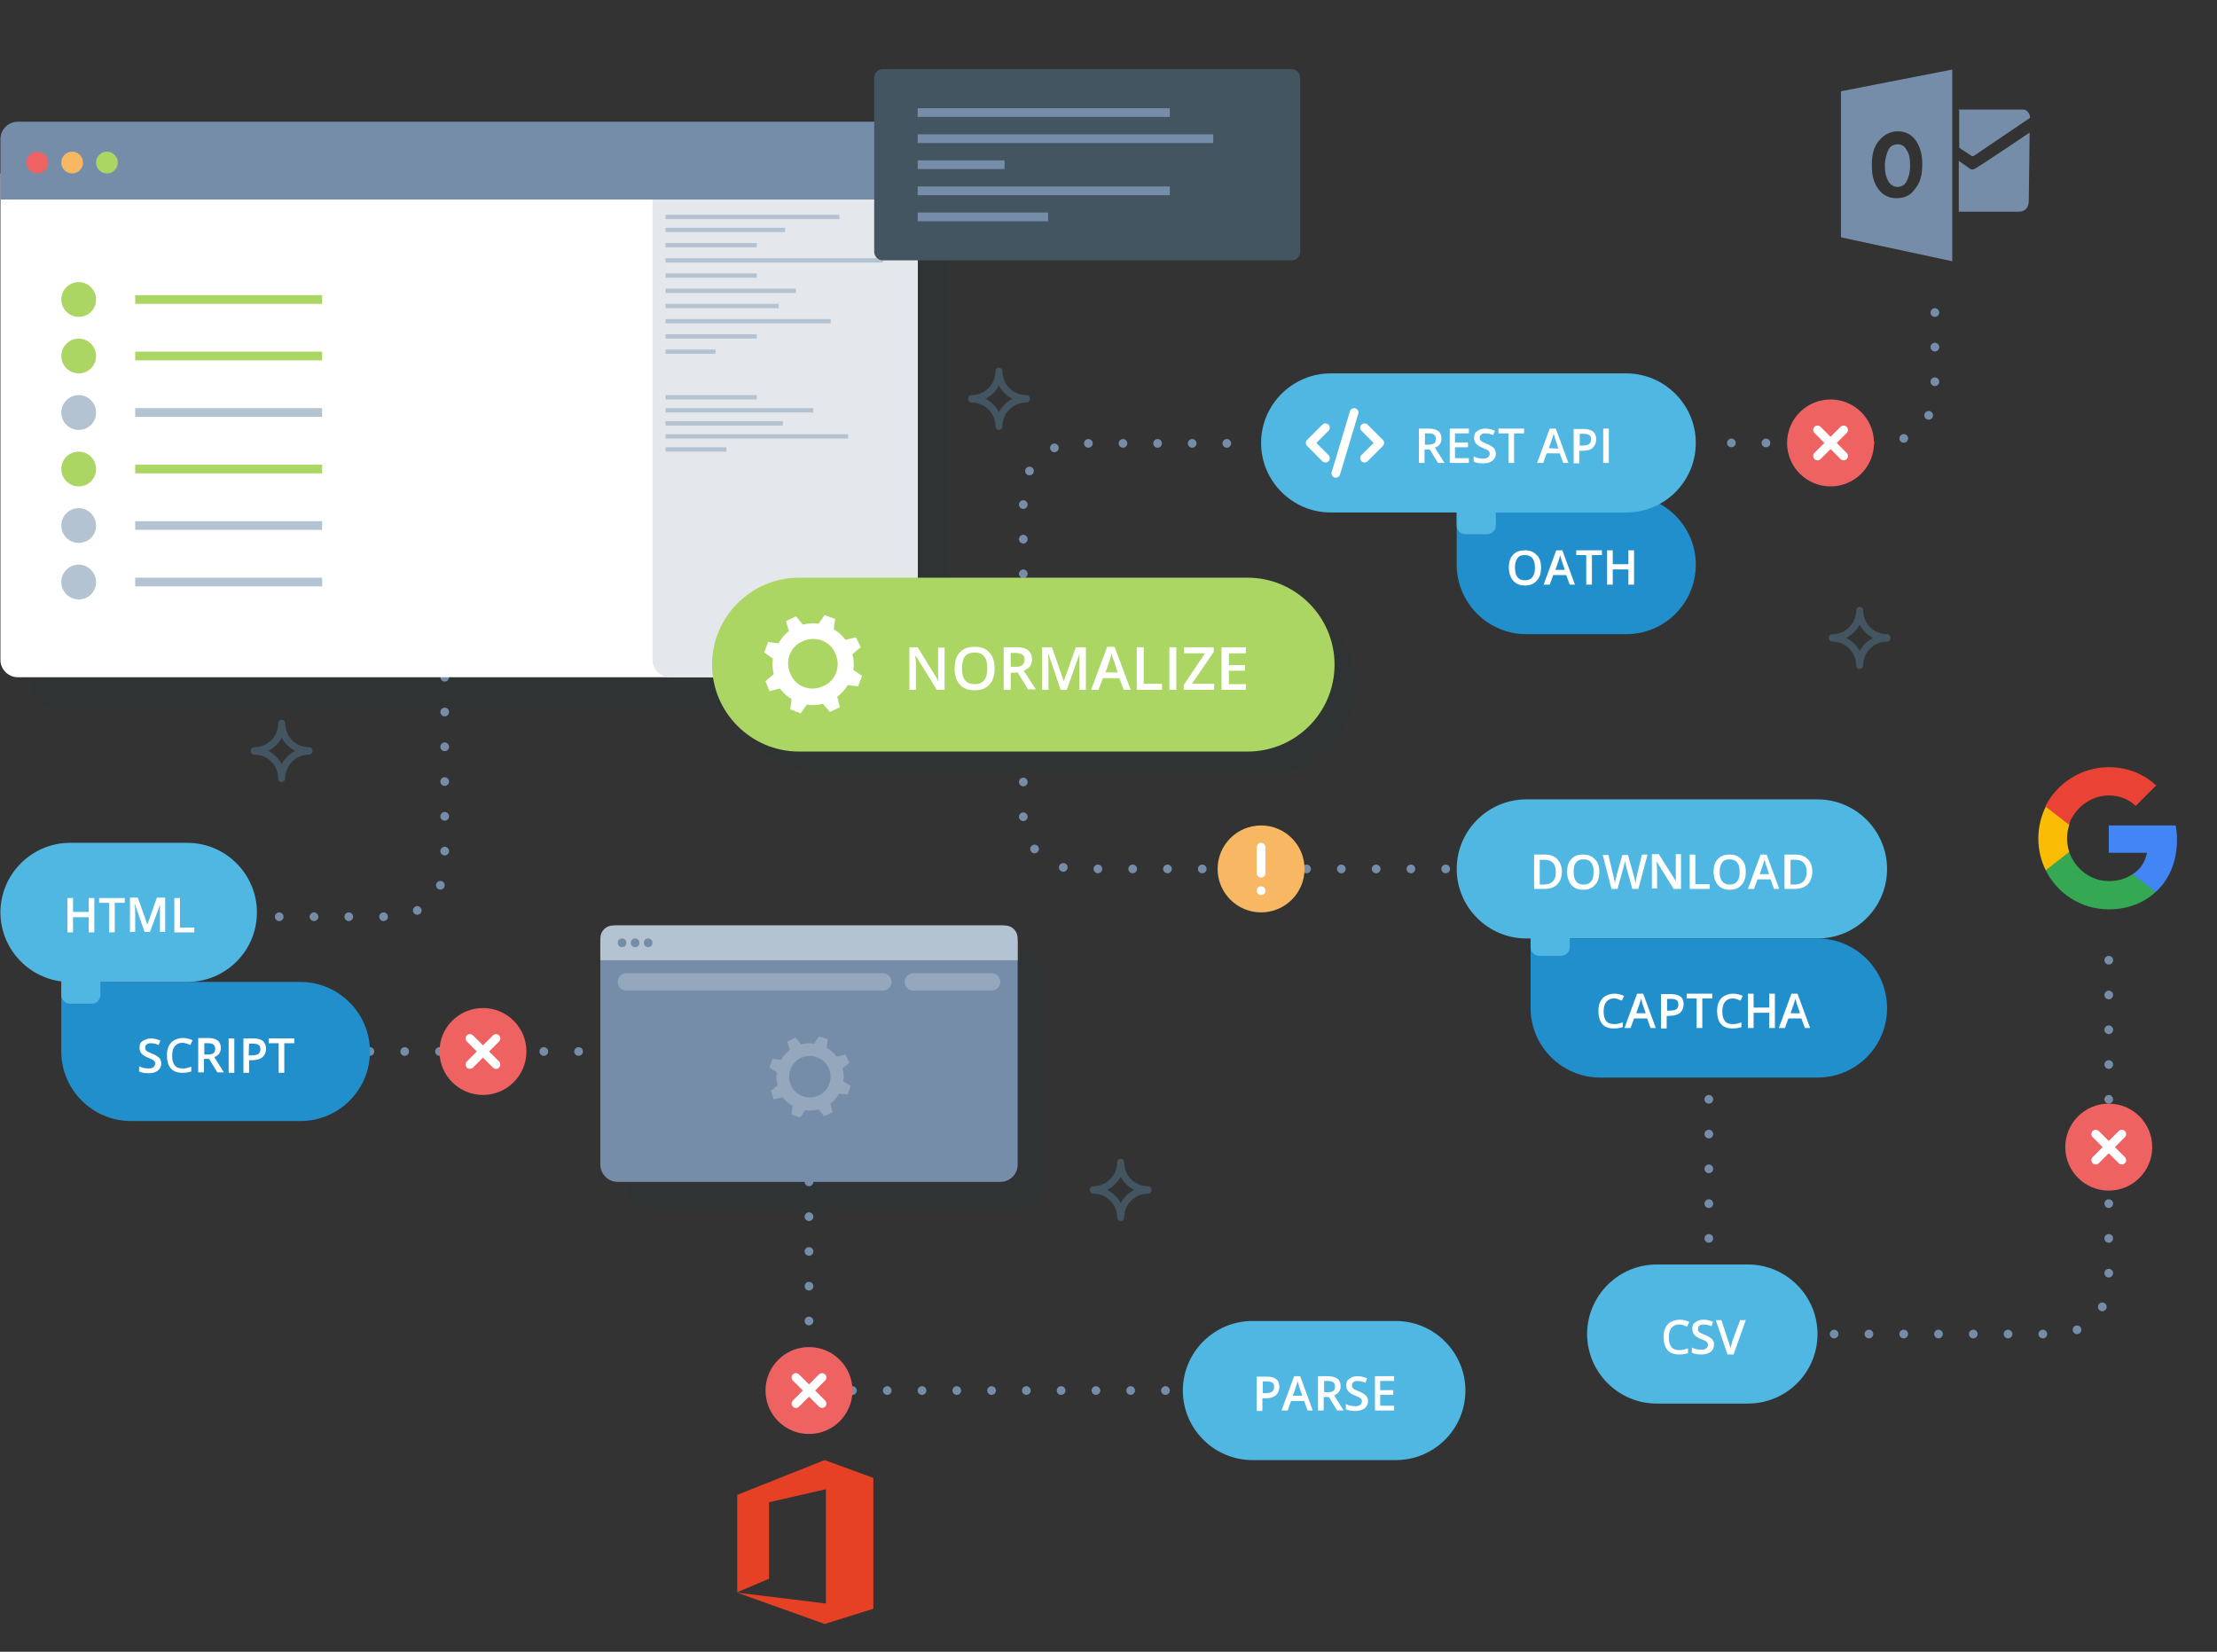 <svg version="1.1" id="Layer_1" xmlns="http://www.w3.org/2000/svg" xmlns:xlink="http://www.w3.org/1999/xlink" x="0px" y="0px"
	 viewBox="0 0 510 380" style="enable-background:new 0 0 510 380;" xml:space="preserve">
<rect x="0" y="0" width="510" height="380" fill="#333333" stroke="none"/>
<style type="text/css">
	.st0{opacity:0.2;fill:#27323A;enable-background:new    ;}
	.st1{opacity:0.5;}
	.st2{fill:#27323A;}
	
		.st3{fill:none;stroke:#768DA9;stroke-width:2;stroke-linecap:round;stroke-linejoin:round;stroke-miterlimit:10;stroke-dasharray:0,8;}
	.st4{fill:#FFFFFF;}
	.st5{fill:#E4E8ED;}
	.st6{fill:#ACD663;}
	.st7{fill:#B4C3D1;}
	.st8{fill:none;stroke:#ACD663;stroke-width:2;stroke-miterlimit:10;}
	.st9{fill:none;stroke:#B4C3D1;stroke-width:2;stroke-miterlimit:10;}
	.st10{fill:#768DA9;}
	.st11{fill:none;stroke:#B4C3D1;stroke-miterlimit:10;}
	.st12{fill:#EF6262;}
	.st13{fill:#F7B763;}
	.st14{fill:none;stroke:#768DA9;stroke-width:2;stroke-linecap:round;stroke-linejoin:round;stroke-dasharray:0,7.961;}
	.st15{fill:#218FCC;}
	.st16{fill:#50B6E2;}
	.st17{fill:none;stroke:#FFFFFF;stroke-width:2;stroke-linecap:round;stroke-linejoin:round;stroke-miterlimit:10;}
	.st18{fill:#FFFFFF;stroke:#FFFFFF;stroke-width:2;stroke-linecap:round;stroke-linejoin:round;stroke-miterlimit:10;}
	.st19{opacity:0.5;fill:#B4C3D1;enable-background:new    ;}
	.st20{fill:#445562;}
	.st21{fill:none;stroke:#768DA9;stroke-width:2;stroke-miterlimit:10;}
	.st22{fill:none;stroke:#445562;stroke-width:1.604;stroke-linecap:round;stroke-linejoin:round;stroke-miterlimit:10;}
	.st23{fill:#E74125;}
	.st24{fill-rule:evenodd;clip-rule:evenodd;fill:#4285F4;}
	.st25{fill-rule:evenodd;clip-rule:evenodd;fill:#34A853;}
	.st26{fill-rule:evenodd;clip-rule:evenodd;fill:#FBBC05;}
	.st27{fill-rule:evenodd;clip-rule:evenodd;fill:#EA4335;}
	.st28{fill:none;}
</style>
<path class="st0" d="M292,137.9H188.8c-11,0-20,9-20,20s9,20,20,20H292c11,0,20-9,20-20S303,137.9,292,137.9z"/>
<g class="st1">
	<path class="st2" d="M40.1,247.7c0,0.7-0.3,1.2-0.8,1.6s-1.2,0.6-2.1,0.6s-1.6-0.1-2.2-0.4v-1.2c0.4,0.2,0.7,0.3,1.1,0.4
		c0.4,0.1,0.8,0.1,1.1,0.1c0.5,0,0.9-0.1,1.1-0.3c0.2-0.2,0.4-0.5,0.4-0.8s-0.1-0.5-0.3-0.7s-0.7-0.4-1.4-0.7s-1.2-0.6-1.5-1
		s-0.4-0.8-0.4-1.3c0-0.7,0.2-1.2,0.7-1.5s1.1-0.6,1.9-0.6c0.8,0,1.5,0.2,2.2,0.5l-0.4,1c-0.7-0.3-1.3-0.4-1.9-0.4
		c-0.4,0-0.7,0.1-0.9,0.3s-0.3,0.4-0.3,0.7c0,0.2,0,0.4,0.1,0.5s0.2,0.3,0.4,0.4s0.6,0.3,1.1,0.5c0.6,0.2,1,0.5,1.3,0.7
		s0.5,0.4,0.6,0.7C40,247,40.1,247.3,40.1,247.7z M44.9,242.9c-0.7,0-1.3,0.3-1.7,0.8s-0.6,1.2-0.6,2.2s0.2,1.7,0.6,2.2
		c0.4,0.5,1,0.7,1.8,0.7c0.3,0,0.7,0,1-0.1s0.6-0.2,1-0.3v1.1c-0.6,0.2-1.3,0.3-2.1,0.3c-1.1,0-2-0.3-2.6-1s-0.9-1.7-0.9-3
		c0-0.8,0.1-1.5,0.4-2.1c0.3-0.6,0.7-1.1,1.3-1.4c0.6-0.3,1.2-0.5,2-0.5s1.5,0.2,2.2,0.5l-0.5,1.1c-0.3-0.1-0.5-0.2-0.8-0.3
		C45.6,243,45.3,242.9,44.9,242.9z M49.9,246.6v3.1h-1.3v-7.9h2.2c1,0,1.8,0.2,2.3,0.6c0.5,0.4,0.7,1,0.7,1.7c0,1-0.5,1.7-1.5,2.1
		l2.2,3.5H53l-1.9-3.1L49.9,246.6L49.9,246.6z M49.9,245.6h0.9c0.6,0,1-0.1,1.3-0.3s0.4-0.6,0.4-1s-0.1-0.8-0.4-1s-0.7-0.3-1.3-0.3
		H50v2.6H49.9z M55.6,249.8v-7.9h1.3v7.9H55.6z M64.2,244.3c0,0.8-0.3,1.4-0.8,1.9c-0.5,0.4-1.3,0.7-2.3,0.7h-0.8v2.9H59v-7.9h2.3
		c1,0,1.7,0.2,2.2,0.6C63.9,242.9,64.2,243.5,64.2,244.3z M60.2,245.8h0.7c0.7,0,1.1-0.1,1.5-0.3c0.3-0.2,0.5-0.6,0.5-1.1
		s-0.1-0.8-0.4-1c-0.3-0.2-0.7-0.3-1.3-0.3h-0.9L60.2,245.8L60.2,245.8z M68.4,249.8h-1.3V243h-2.3v-1.1h5.9v1.1h-2.3L68.4,249.8
		L68.4,249.8z"/>
</g>
<g class="st1">
	<path class="st2" d="M24.7,217.5h-1.3V214h-3.6v3.5h-1.3v-7.9h1.3v3.2h3.6v-3.2h1.3V217.5z M29.4,217.5h-1.3v-6.8h-2.3v-1.1h5.9
		v1.1h-2.3C29.4,210.7,29.4,217.5,29.4,217.5z M36.3,217.5l-2.3-6.6c0.1,1,0.1,1.9,0.1,2.7v3.8h-1.2v-7.9h1.8l2.2,6.2l2.2-6.2H41
		v7.9h-1.2V212c0-0.6,0-1,0.1-1.1l-2.4,6.5h-1.2L36.3,217.5z M43.1,217.5v-7.9h1.3v6.8h3.3v1.1L43.1,217.5L43.1,217.5z"/>
</g>
<path class="st0" d="M237.1,218.9h-90c-1.7,0-3,1.3-3,3v52c0,2.2,1.8,4,4,4h88c2.2,0,4-1.8,4-4v-52
	C240.1,220.3,238.7,218.9,237.1,218.9z M214.1,35h-203c-2.2,0-4,1.8-4,4v119.8c0,2.2,1.8,4,4,4h203c2.2,0,4-1.8,4-4V39
	C218.1,36.8,216.3,35,214.1,35z"/>
<path class="st3" d="M485.1,220.9v74c0,6.6-5.4,12-12,12h-55 M196.1,319.9h76 M85.1,241.9h58 M102.3,155.8v43.1c0,6.6-5.4,12-12,12
	H59.1"/>
<path class="st4" d="M207.1,155.8H4.1c-2.2,0-4-1.8-4-4V39.9h211v111.9C211.1,154.1,209.3,155.8,207.1,155.8z"/>
<path class="st5" d="M207.1,155.8h-53c-2.2,0-4-1.8-4-4V39.9h61v111.9C211.1,154.1,209.3,155.8,207.1,155.8z"/>
<path class="st6" d="M18.1,72.9c-2.2,0-4-1.8-4-4s1.8-4,4-4s4,1.8,4,4C22.1,71.2,20.3,72.9,18.1,72.9z M18.1,85.9c-2.2,0-4-1.8-4-4
	s1.8-4,4-4s4,1.8,4,4C22.1,84.2,20.3,85.9,18.1,85.9z"/>
<path class="st7" d="M18.1,98.9c-2.2,0-4-1.8-4-4s1.8-4,4-4s4,1.8,4,4C22.1,97.2,20.3,98.9,18.1,98.9z"/>
<path class="st6" d="M18.1,111.9c-2.2,0-4-1.8-4-4s1.8-4,4-4s4,1.8,4,4C22.1,110.2,20.3,111.9,18.1,111.9z"/>
<path class="st7" d="M18.1,124.9c-2.2,0-4-1.8-4-4s1.8-4,4-4s4,1.8,4,4C22.1,123.2,20.3,124.9,18.1,124.9z M18.1,137.9
	c-2.2,0-4-1.8-4-4s1.8-4,4-4s4,1.8,4,4C22.1,136.2,20.3,137.9,18.1,137.9z"/>
<path class="st8" d="M31.1,68.9h43 M31.1,81.9h43"/>
<path class="st9" d="M31.1,94.9h43"/>
<path class="st8" d="M31.1,107.9h43"/>
<path class="st9" d="M31.1,120.9h43 M31.1,133.9h43"/>
<path class="st10" d="M211.1,45.9H0.1V32c0-2.2,1.8-4,4-4h203c2.2,0,4,1.8,4,4V45.9z"/>
<path class="st11" d="M153.1,49.9h40 M153.1,52.9h27.5 M153.1,56.4h21 M153.1,59.9h50 M153.1,63.4h21 M153.1,66.9h30 M153.1,70.4h26
	 M153.1,73.9h38 M153.1,77.4h21 M153.1,80.9h11.5 M153.1,91.4h21 M153.1,94.4h34 M153.1,97.4h27 M153.1,100.4h42 M153.1,103.4h14"/>
<circle class="st12" cx="8.6" cy="37.4" r="2.5"/>
<circle class="st13" cx="16.6" cy="37.4" r="2.5"/>
<circle class="st6" cx="24.6" cy="37.4" r="2.5"/>
<path class="st14" d="M235.4,132v-18c0-6.6,5.4-12,12-12h38.7 M445.1,71.9v18c0,6.6-5.4,12-12,12h-38.7"/>
<path class="st3" d="M235.4,179.9v8c0,6.6,5.4,12,12,12h87.7 M393.1,292.9v-51 M186.1,319.9v-50"/>
<path id="rect2989-1_2_" class="st10" d="M449.1,16l-25.6,5v33.6l25.6,5.5V16z M450.7,25.4V34l2.9,1.9h0.4l13-8.8
	c0-1-0.8-1.9-1.5-1.9h-14.9v0.2L450.7,25.4z M436.5,30.2c1.7,0,3.1,0.6,4.2,2.1c1,1.5,1.5,3.1,1.5,5.5c0,2.3-0.4,4.2-1.7,5.7
	c-1,1.5-2.5,2.1-4.2,2.1s-3.1-0.6-4.2-2.1s-1.5-3.1-1.5-5.5s0.4-4.2,1.7-5.7C433.3,31.1,434.8,30.2,436.5,30.2z M466.9,30.5
	c0,0-13,8.8-12.8,8.4c0,0-0.4,0.2-0.8,0l-2.7-1.9v11.7h13.8c1.3,0,2.3-0.8,2.3-2.5L466.9,30.5z M436.5,33.2c-0.8,0-1.7,0.4-2.1,1.3
	c-0.4,0.8-0.8,2.1-0.8,3.6s0.2,2.5,0.8,3.6c0.4,0.8,1.3,1.3,2.1,1.3s1.7-0.4,2.1-1.3c0.4-0.8,0.8-1.9,0.8-3.6s-0.2-2.7-0.8-3.6
	C438.1,33.6,437.5,33.2,436.5,33.2z"/>
<path class="st15" d="M69.1,257.9h-39c-8.8,0-16-7.2-16-16v-16h55c8.8,0,16,7.2,16,16C85.1,250.8,77.9,257.9,69.1,257.9z"/>
<path class="st4" d="M37.1,244.7c0,0.7-0.3,1.2-0.8,1.6s-1.2,0.6-2.1,0.6s-1.6-0.1-2.2-0.4v-1.2c0.4,0.2,0.7,0.3,1.1,0.4
	c0.4,0.1,0.8,0.1,1.1,0.1c0.5,0,0.9-0.1,1.1-0.3c0.2-0.2,0.4-0.5,0.4-0.8s-0.1-0.5-0.3-0.7s-0.7-0.4-1.4-0.7s-1.2-0.6-1.5-1
	s-0.4-0.8-0.4-1.3c0-0.7,0.2-1.2,0.7-1.5s1.1-0.6,1.9-0.6c0.8,0,1.5,0.2,2.2,0.5l-0.4,1c-0.7-0.3-1.3-0.4-1.9-0.4
	c-0.4,0-0.7,0.1-0.9,0.3s-0.3,0.4-0.3,0.7c0,0.2,0,0.4,0.1,0.5s0.2,0.3,0.4,0.4s0.6,0.3,1.1,0.5c0.6,0.2,1,0.5,1.3,0.7
	s0.5,0.4,0.6,0.7C37,244,37.1,244.3,37.1,244.7z M41.9,239.9c-0.7,0-1.3,0.3-1.7,0.8s-0.6,1.2-0.6,2.2s0.2,1.7,0.6,2.2
	c0.4,0.5,1,0.7,1.8,0.7c0.3,0,0.7,0,1-0.1s0.6-0.2,1-0.3v1.1c-0.6,0.2-1.3,0.3-2.1,0.3c-1.1,0-2-0.3-2.6-1s-0.9-1.7-0.9-3
	c0-0.8,0.1-1.5,0.4-2.1c0.3-0.6,0.7-1.1,1.3-1.4c0.6-0.3,1.2-0.5,2-0.5s1.5,0.2,2.2,0.5l-0.5,1.1c-0.3-0.1-0.5-0.2-0.8-0.3
	C42.6,240,42.3,239.9,41.9,239.9z M46.9,243.6v3.1h-1.3v-7.9h2.2c1,0,1.8,0.2,2.3,0.6c0.5,0.4,0.7,1,0.7,1.7c0,1-0.5,1.7-1.5,2.1
	l2.2,3.5H50l-1.9-3.1L46.9,243.6L46.9,243.6z M46.9,242.6h0.9c0.6,0,1-0.1,1.3-0.3s0.4-0.6,0.4-1s-0.1-0.8-0.4-1s-0.7-0.3-1.3-0.3
	H47v2.6H46.9z M52.6,246.8v-7.9h1.3v7.9H52.6z M61.2,241.3c0,0.8-0.3,1.4-0.8,1.9c-0.5,0.4-1.3,0.7-2.3,0.7h-0.8v2.9H56v-7.9h2.3
	c1,0,1.7,0.2,2.2,0.6C60.9,239.9,61.2,240.5,61.2,241.3z M57.2,242.8h0.7c0.7,0,1.1-0.1,1.5-0.3c0.3-0.2,0.5-0.6,0.5-1.1
	s-0.1-0.8-0.4-1c-0.3-0.2-0.7-0.3-1.3-0.3h-0.9L57.2,242.8L57.2,242.8z M65.4,246.8h-1.3V240h-2.3v-1.1h5.9v1.1h-2.3L65.4,246.8
	L65.4,246.8z"/>
<path class="st16" d="M43.1,225.9h-27c-8.8,0-16-7.2-16-16s7.2-16,16-16h27c8.8,0,16,7.2,16,16C59.1,218.8,51.9,225.9,43.1,225.9z"
	/>
<path class="st4" d="M21.7,214.5h-1.3V211h-3.6v3.5h-1.3v-7.9h1.3v3.2h3.6v-3.2h1.3V214.5z M26.4,214.5h-1.3v-6.8h-2.3v-1.1h5.9v1.1
	h-2.3C26.4,207.7,26.4,214.5,26.4,214.5z M33.3,214.5l-2.3-6.6c0.1,1,0.1,1.9,0.1,2.7v3.8h-1.2v-7.9h1.8l2.2,6.2l2.2-6.2H38v7.9
	h-1.2V209c0-0.6,0-1,0.1-1.1l-2.4,6.5h-1.2L33.3,214.5z M40.1,214.5v-7.9h1.3v6.8h3.3v1.1L40.1,214.5L40.1,214.5z"/>
<path class="st16" d="M418.1,215.9h-67c-8.8,0-16-7.2-16-16s7.2-16,16-16h67c8.8,0,16,7.2,16,16
	C434.1,208.8,426.9,215.9,418.1,215.9z"/>
<path class="st4" d="M359.3,200.5c0,1.3-0.4,2.3-1.1,3s-1.8,1-3.1,1h-2.2v-7.9h2.4c1.3,0,2.2,0.3,2.9,1
	C358.9,198.4,359.3,199.3,359.3,200.5L359.3,200.5z M357.9,200.6c0-1.9-0.9-2.8-2.6-2.8h-1.1v5.7h0.9
	C357,203.5,357.9,202.5,357.9,200.6L357.9,200.6z M367.9,200.6c0,1.3-0.3,2.3-1,3c-0.6,0.7-1.5,1.1-2.7,1.1s-2.1-0.4-2.7-1.1
	c-0.6-0.7-1-1.7-1-3s0.3-2.3,1-3c0.6-0.7,1.6-1,2.7-1c1.2,0,2.1,0.4,2.7,1.1C367.6,198.3,367.9,199.3,367.9,200.6z M362,200.6
	c0,1,0.2,1.7,0.6,2.2s1,0.7,1.7,0.7c0.8,0,1.3-0.2,1.7-0.7s0.6-1.2,0.6-2.2s-0.2-1.7-0.6-2.2s-1-0.7-1.7-0.7c-0.8,0-1.4,0.2-1.7,0.7
	C362.1,198.9,362,199.6,362,200.6z M376.9,204.5h-1.4l-1.3-4.7c-0.1-0.2-0.1-0.5-0.2-0.9s-0.1-0.7-0.2-0.8c0,0.2-0.1,0.5-0.2,0.9
	s-0.1,0.6-0.2,0.8l-1.3,4.7h-1.4l-1-3.9l-1-3.9h1.3l1.1,4.6c0.2,0.7,0.3,1.4,0.4,1.9c0-0.3,0.1-0.6,0.2-1s0.2-0.7,0.2-0.9l1.3-4.6
	h1.3l1.3,4.6c0.1,0.4,0.3,1.1,0.4,1.9c0.1-0.5,0.2-1.2,0.4-2l1.1-4.6h1.3L376.9,204.5L376.9,204.5z M386.6,204.5H385l-3.9-6.3v0.3
	c0,0.7,0.1,1.3,0.1,1.8v4.1H380v-7.9h1.6l3.9,6.2v-6.2h1.2v8L386.6,204.5z M388.7,204.5v-7.9h1.3v6.8h3.3v1.1L388.7,204.5
	L388.7,204.5z M401.6,200.6c0,1.3-0.3,2.3-1,3c-0.6,0.7-1.5,1.1-2.7,1.1s-2.1-0.4-2.7-1.1c-0.6-0.7-1-1.7-1-3s0.3-2.3,1-3
	c0.6-0.7,1.6-1,2.7-1c1.2,0,2.1,0.4,2.7,1.1C401.3,198.3,401.6,199.3,401.6,200.6z M395.6,200.6c0,1,0.2,1.7,0.6,2.2s1,0.7,1.7,0.7
	c0.8,0,1.3-0.2,1.7-0.7c0.4-0.5,0.6-1.2,0.6-2.2s-0.2-1.7-0.6-2.2s-1-0.7-1.7-0.7c-0.8,0-1.4,0.2-1.7,0.7
	C395.8,198.9,395.6,199.6,395.6,200.6z M408.1,204.5l-0.8-2.2h-3l-0.8,2.2h-1.4l2.9-7.9h1.4l2.9,7.9H408.1z M407,201.2l-0.7-2.1
	c-0.1-0.1-0.1-0.4-0.2-0.7s-0.2-0.5-0.2-0.7c-0.1,0.4-0.2,0.9-0.4,1.4l-0.7,2h2.2L407,201.2z M416.9,200.5c0,1.3-0.4,2.3-1.1,3
	s-1.8,1-3.1,1h-2.2v-7.9h2.4c1.3,0,2.2,0.3,2.9,1C416.6,198.4,416.9,199.3,416.9,200.5L416.9,200.5z M415.6,200.6
	c0-1.9-0.9-2.8-2.6-2.8h-1.1v5.7h0.9C414.6,203.5,415.6,202.5,415.6,200.6L415.6,200.6z"/>
<path class="st16" d="M402.1,322.9h-21c-8.8,0-16-7.2-16-16s7.2-16,16-16h21c8.8,0,16,7.2,16,16
	C418.1,315.8,410.9,322.9,402.1,322.9z"/>
<path class="st4" d="M386.2,304.7c-0.7,0-1.3,0.3-1.7,0.8c-0.4,0.5-0.6,1.2-0.6,2.2s0.2,1.7,0.6,2.2s1,0.7,1.8,0.7
	c0.3,0,0.7,0,1-0.1s0.6-0.2,1-0.3v1.1c-0.6,0.2-1.3,0.3-2.1,0.3c-1.1,0-2-0.3-2.6-1s-0.9-1.7-0.9-3c0-0.8,0.1-1.5,0.4-2.1
	s0.7-1.1,1.3-1.4c0.6-0.3,1.2-0.5,2-0.5s1.5,0.2,2.2,0.5l-0.5,1.1c-0.3-0.1-0.5-0.2-0.8-0.3C386.8,304.7,386.5,304.7,386.2,304.7
	L386.2,304.7z M394.3,309.4c0,0.7-0.3,1.2-0.8,1.6s-1.2,0.6-2.1,0.6s-1.6-0.1-2.2-0.4V310c0.4,0.2,0.7,0.3,1.1,0.4s0.8,0.1,1.1,0.1
	c0.5,0,0.9-0.1,1.1-0.3c0.2-0.2,0.4-0.5,0.4-0.8s-0.1-0.5-0.3-0.7c-0.2-0.2-0.7-0.4-1.4-0.7c-0.7-0.3-1.2-0.6-1.5-1
	s-0.4-0.8-0.4-1.3c0-0.7,0.2-1.2,0.7-1.5c0.5-0.4,1.1-0.6,1.9-0.6s1.5,0.2,2.2,0.5l-0.4,1c-0.7-0.3-1.3-0.4-1.9-0.4
	c-0.4,0-0.7,0.1-0.9,0.3c-0.2,0.2-0.3,0.4-0.3,0.7c0,0.2,0,0.4,0.1,0.5s0.2,0.3,0.4,0.4c0.2,0.1,0.6,0.3,1.1,0.5
	c0.6,0.2,1,0.5,1.3,0.7s0.5,0.4,0.6,0.7C394.3,308.7,394.3,309,394.3,309.4L394.3,309.4z M400.3,303.7h1.3l-2.8,7.9h-1.4l-2.7-7.9
	h1.3l1.6,4.9c0.1,0.2,0.2,0.5,0.3,0.9c0.1,0.4,0.2,0.6,0.2,0.8c0-0.3,0.1-0.6,0.2-0.9c0.1-0.4,0.2-0.6,0.2-0.8L400.3,303.7z"/>
<path class="st16" d="M321.1,335.9h-33c-8.8,0-16-7.2-16-16s7.2-16,16-16h33c8.8,0,16,7.2,16,16
	C337.1,328.8,329.9,335.9,321.1,335.9z"/>
<path class="st4" d="M294.3,319.1c0,0.8-0.3,1.4-0.8,1.9c-0.5,0.4-1.3,0.7-2.3,0.7h-0.8v2.9h-1.3v-7.9h2.3c1,0,1.7,0.2,2.2,0.6
	S294.3,318.3,294.3,319.1L294.3,319.1z M290.4,320.5h0.7c0.7,0,1.1-0.1,1.5-0.3c0.3-0.2,0.5-0.6,0.5-1.1s-0.1-0.8-0.4-1
	s-0.7-0.3-1.3-0.3h-0.9v2.7L290.4,320.5z M300.8,324.5l-0.8-2.2h-3l-0.8,2.2h-1.4l2.9-7.9h1.4l2.9,7.9H300.8z M299.6,321.2l-0.7-2.1
	c-0.1-0.1-0.1-0.4-0.2-0.7c-0.1-0.3-0.2-0.5-0.2-0.7c-0.1,0.4-0.2,0.9-0.4,1.4l-0.7,2h2.2L299.6,321.2z M304.5,321.4v3.1h-1.3v-7.9
	h2.2c1,0,1.8,0.2,2.3,0.6s0.7,1,0.7,1.7c0,1-0.5,1.7-1.5,2.1l2.2,3.5h-1.5l-1.9-3.1L304.5,321.4L304.5,321.4z M304.5,320.3h0.9
	c0.6,0,1-0.1,1.3-0.3c0.3-0.2,0.4-0.6,0.4-1s-0.1-0.8-0.4-1s-0.7-0.3-1.3-0.3h-0.8v2.6L304.5,320.3z M314.7,322.4
	c0,0.7-0.3,1.2-0.8,1.6s-1.2,0.6-2.1,0.6s-1.6-0.1-2.2-0.4V323c0.4,0.2,0.7,0.3,1.1,0.4s0.8,0.1,1.1,0.1c0.5,0,0.9-0.1,1.1-0.3
	c0.2-0.2,0.4-0.5,0.4-0.8s-0.1-0.5-0.3-0.7c-0.2-0.2-0.7-0.4-1.4-0.7c-0.7-0.3-1.2-0.6-1.5-1s-0.4-0.8-0.4-1.3
	c0-0.7,0.2-1.2,0.7-1.5c0.5-0.4,1.1-0.6,1.9-0.6s1.5,0.2,2.2,0.5l-0.4,1c-0.7-0.3-1.3-0.4-1.9-0.4c-0.4,0-0.7,0.1-0.9,0.3
	c-0.2,0.2-0.3,0.4-0.3,0.7c0,0.2,0,0.4,0.1,0.5s0.2,0.3,0.4,0.4c0.2,0.1,0.6,0.3,1.1,0.5c0.6,0.2,1,0.5,1.3,0.7s0.5,0.4,0.6,0.7
	C314.7,321.7,314.7,322,314.7,322.4L314.7,322.4z M320.7,324.5h-4.4v-7.9h4.4v1.1h-3.2v2.1h3v1.1h-3v2.5h3.2V324.5L320.7,324.5z"/>
<circle class="st12" cx="111.1" cy="241.9" r="10"/>
<path class="st17" d="M108.1,238.9l6,6 M108.1,244.9l6-6"/>
<circle class="st12" cx="186.1" cy="319.9" r="10"/>
<path class="st17" d="M183.1,316.9l6,6 M183.1,322.9l6-6"/>
<circle class="st12" cx="485.1" cy="263.9" r="10"/>
<path class="st17" d="M482.1,260.9l6,6 M482.1,266.9l6-6"/>
<circle class="st12" cx="421.1" cy="101.9" r="10"/>
<path class="st17" d="M418.1,98.9l6,6 M418.1,104.9l6-6"/>
<path class="st6" d="M287,172.9H183.8c-11,0-20-9-20-20s9-20,20-20H287c11,0,20,9,20,20C307,164,298,172.9,287,172.9z"/>
<path class="st4" d="M217.5,158.7h-2l-4.8-7.8h-0.1v0.4c0.1,0.8,0.1,1.6,0.1,2.3v5.1h-1.5v-9.8h1.9l4.8,7.8c0-0.1,0-0.5-0.1-1.1V149
	h1.5v9.7H217.5z M228.8,153.8c0,1.6-0.4,2.8-1.2,3.7s-1.9,1.3-3.4,1.3s-2.6-0.4-3.4-1.3c-0.8-0.9-1.2-2.1-1.2-3.7s0.4-2.9,1.2-3.7
	c0.8-0.9,1.9-1.3,3.4-1.3s2.6,0.4,3.4,1.3S228.8,152.2,228.8,153.8z M221.3,153.8c0,1.2,0.2,2.1,0.7,2.7c0.5,0.6,1.2,0.9,2.2,0.9
	s1.7-0.3,2.2-0.9c0.5-0.6,0.7-1.5,0.7-2.8c0-1.2-0.2-2.1-0.7-2.7c-0.5-0.6-1.2-0.9-2.2-0.9s-1.7,0.3-2.2,0.9
	S221.3,152.6,221.3,153.8z M232.5,154.8v3.9h-1.6v-9.8h2.8c1.3,0,2.2,0.2,2.8,0.7s0.9,1.2,0.9,2.1c0,1.2-0.6,2.1-1.9,2.6l2.8,4.3
	h-1.8l-2.4-3.9L232.5,154.8L232.5,154.8z M232.5,153.4h1.1c0.7,0,1.3-0.1,1.6-0.4s0.5-0.7,0.5-1.2c0-0.6-0.2-1-0.5-1.2
	c-0.4-0.2-0.9-0.4-1.6-0.4h-1.1V153.4L232.5,153.4z M244,158.7l-2.8-8.2h-0.1c0.1,1.2,0.1,2.4,0.1,3.4v4.8h-1.5v-9.8h2.3l2.7,7.8
	l2.8-7.8h2.3v9.8h-1.5v-6.8c0-0.8,0-1.3,0.1-1.4h-0.1l-2.9,8.2H244z M258.5,158.7l-1-2.7h-3.8l-1,2.7H251l3.7-9.9h1.7l3.7,9.9H258.5
	z M257.1,154.6l-0.9-2.7c-0.1-0.2-0.2-0.5-0.3-0.8c-0.1-0.4-0.2-0.7-0.2-0.8c-0.1,0.6-0.3,1.2-0.5,1.8l-0.9,2.6h2.8V154.6z
	 M261.5,158.7v-9.8h1.6v8.4h4.2v1.4L261.5,158.7L261.5,158.7z M269,158.7v-9.8h1.6v9.8H269z M279.3,158.7h-7v-1.1l4.9-7.3h-4.8v-1.4
	h6.8v1.1l-5,7.3h5.1V158.7z M286.6,158.7H281v-9.8h5.6v1.4h-3.9v2.7h3.7v1.3h-3.7v3.1h3.9L286.6,158.7L286.6,158.7z M196.3,154.1
	c0.2-1.2,0.1-2.4-0.2-3.6l1.9-1.6l-1.1-2.3l-2.4,0.6c-0.8-1-1.6-1.8-2.7-2.4l0.3-2.4l-2.4-0.9l-1.4,2c-1.2-0.2-2.4-0.1-3.6,0.2
	l-1.6-1.9l-2.3,1.1l0.7,2.3c-1,0.7-1.8,1.7-2.4,2.8l-2.4-0.3l-0.9,2.4l2,1.4c-0.2,1.2-0.1,2.4,0.2,3.6l-1.9,1.6l0.9,2.3l2.4-0.6
	c0.8,1,1.6,1.8,2.7,2.4l-0.3,2.4l2.4,0.9l1.4-2c1.3,0.2,2.5,0.1,3.7-0.2l1.6,1.9l2.3-1.1l-0.6-2.4c1-0.8,1.8-1.6,2.4-2.7l2.4,0.3
	l0.9-2.4L196.3,154.1L196.3,154.1z M189.5,157.8c-2.9,1.4-6.3,0.3-7.6-2.6c-1.4-2.9-0.3-6.3,2.6-7.6c2.9-1.4,6.3-0.3,7.6,2.6
	C193.5,153.1,192.4,156.5,189.5,157.8z"/>
<path class="st15" d="M374.1,145.9h-23c-8.8,0-16-7.2-16-16v-16h39c8.8,0,16,7.2,16,16C390.1,138.8,382.9,145.9,374.1,145.9z"/>
<path class="st4" d="M354.5,130.6c0,1.3-0.3,2.3-1,3c-0.6,0.7-1.5,1.1-2.7,1.1s-2.1-0.4-2.7-1.1c-0.6-0.7-1-1.7-1-3s0.3-2.3,1-3
	c0.6-0.7,1.6-1,2.7-1c1.2,0,2.1,0.4,2.7,1.1C354.2,128.3,354.5,129.3,354.5,130.6z M348.5,130.6c0,1,0.2,1.7,0.6,2.2s1,0.7,1.7,0.7
	c0.8,0,1.3-0.2,1.7-0.7c0.4-0.5,0.6-1.2,0.6-2.2s-0.2-1.7-0.6-2.2s-1-0.7-1.7-0.7c-0.8,0-1.4,0.2-1.7,0.7
	C348.7,128.9,348.5,129.6,348.5,130.6z M361.1,134.5l-0.8-2.2h-3l-0.8,2.2h-1.4l2.9-7.9h1.4l2.9,7.9H361.1z M360,131.2l-0.7-2.1
	c-0.1-0.1-0.1-0.4-0.2-0.7s-0.2-0.5-0.2-0.7c-0.1,0.4-0.2,0.9-0.4,1.4l-0.7,2h2.2L360,131.2z M366.2,134.5h-1.3v-6.8h-2.3v-1.1h5.9
	v1.1h-2.3L366.2,134.5L366.2,134.5z M375.9,134.5h-1.3V131H371v3.5h-1.3v-7.9h1.3v3.2h3.6v-3.2h1.3L375.9,134.5L375.9,134.5z"/>
<path class="st15" d="M418.1,247.9h-50c-8.8,0-16-7.2-16-16v-16h66c8.8,0,16,7.2,16,16C434.1,240.8,426.9,247.9,418.1,247.9z"/>
<path class="st4" d="M371.2,229.7c-0.7,0-1.3,0.3-1.7,0.8c-0.4,0.5-0.6,1.2-0.6,2.2s0.2,1.7,0.6,2.2s1,0.7,1.8,0.7
	c0.3,0,0.7,0,1-0.1s0.6-0.2,1-0.3v1.1c-0.6,0.2-1.3,0.3-2.1,0.3c-1.1,0-2-0.3-2.6-1s-0.9-1.7-0.9-3c0-0.8,0.1-1.5,0.4-2.1
	s0.7-1.1,1.3-1.4c0.6-0.3,1.2-0.5,2-0.5s1.5,0.2,2.2,0.5l-0.5,1.1c-0.3-0.1-0.5-0.2-0.8-0.3C371.9,229.7,371.6,229.7,371.2,229.7
	L371.2,229.7z M379.7,236.5l-0.8-2.2h-3l-0.8,2.2h-1.4l2.9-7.9h1.4l2.9,7.9H379.7z M378.6,233.2l-0.7-2.1c-0.1-0.1-0.1-0.4-0.2-0.7
	s-0.2-0.5-0.2-0.7c-0.1,0.4-0.2,0.9-0.4,1.4l-0.7,2h2.2L378.6,233.2z M387.3,231.1c0,0.8-0.3,1.4-0.8,1.9c-0.5,0.4-1.3,0.7-2.3,0.7
	h-0.8v2.9h-1.3v-7.9h2.3c1,0,1.7,0.2,2.2,0.6C387.1,229.7,387.3,230.3,387.3,231.1L387.3,231.1z M383.4,232.5h0.7
	c0.7,0,1.1-0.1,1.5-0.3c0.3-0.2,0.5-0.6,0.5-1.1s-0.1-0.8-0.4-1s-0.7-0.3-1.3-0.3h-0.9v2.7L383.4,232.5z M391.6,236.5h-1.3v-6.8H388
	v-1.1h5.9v1.1h-2.3L391.6,236.5L391.6,236.5z M398.5,229.7c-0.7,0-1.3,0.3-1.7,0.8c-0.4,0.5-0.6,1.2-0.6,2.2s0.2,1.7,0.6,2.2
	s1,0.7,1.8,0.7c0.3,0,0.7,0,1-0.1s0.6-0.2,1-0.3v1.1c-0.6,0.2-1.3,0.3-2.1,0.3c-1.1,0-2-0.3-2.6-1s-0.9-1.7-0.9-3
	c0-0.8,0.1-1.5,0.4-2.1s0.7-1.1,1.3-1.4c0.6-0.3,1.2-0.5,2-0.5s1.5,0.2,2.2,0.5l-0.5,1.1c-0.3-0.1-0.5-0.2-0.8-0.3
	C399.1,229.7,398.8,229.7,398.5,229.7L398.5,229.7z M408.3,236.5H407V233h-3.6v3.5h-1.3v-7.9h1.3v3.2h3.6v-3.2h1.3L408.3,236.5
	L408.3,236.5z M415.2,236.5l-0.8-2.2h-3l-0.8,2.2h-1.4l2.9-7.9h1.4l2.9,7.9H415.2z M414.1,233.2l-0.7-2.1c-0.1-0.1-0.1-0.4-0.2-0.7
	s-0.2-0.5-0.2-0.7c-0.1,0.4-0.2,0.9-0.4,1.4l-0.7,2h2.2L414.1,233.2z"/>
<path class="st16" d="M374.1,117.9h-68c-8.8,0-16-7.2-16-16s7.2-16,16-16h68c8.8,0,16,7.2,16,16
	C390.1,110.8,382.9,117.9,374.1,117.9z"/>
<path class="st4" d="M327.7,103.4v3.1h-1.3v-7.9h2.2c1,0,1.8,0.2,2.3,0.6s0.7,1,0.7,1.7c0,1-0.5,1.7-1.5,2.1l2.2,3.5h-1.5l-1.9-3.1
	L327.7,103.4L327.7,103.4z M327.7,102.3h0.9c0.6,0,1-0.1,1.3-0.3s0.4-0.6,0.4-1s-0.1-0.8-0.4-1s-0.7-0.3-1.3-0.3h-0.8v2.6
	L327.7,102.3z M337.9,106.5h-4.4v-7.9h4.4v1.1h-3.2v2.1h3v1.1h-3v2.5h3.2C337.9,105.4,337.9,106.5,337.9,106.5z M344.1,104.4
	c0,0.7-0.3,1.2-0.8,1.6s-1.2,0.6-2.1,0.6s-1.6-0.1-2.2-0.4V105c0.4,0.2,0.7,0.3,1.1,0.4s0.8,0.1,1.1,0.1c0.5,0,0.9-0.1,1.1-0.3
	c0.2-0.2,0.4-0.5,0.4-0.8s-0.1-0.5-0.3-0.7c-0.2-0.2-0.7-0.4-1.4-0.7c-0.7-0.3-1.2-0.6-1.5-1s-0.4-0.8-0.4-1.3
	c0-0.7,0.2-1.2,0.7-1.5c0.5-0.4,1.1-0.6,1.9-0.6s1.5,0.2,2.2,0.5l-0.4,1c-0.7-0.3-1.3-0.4-1.9-0.4c-0.4,0-0.7,0.1-0.9,0.3
	c-0.2,0.2-0.3,0.4-0.3,0.7c0,0.2,0,0.4,0.1,0.5s0.2,0.3,0.4,0.4c0.2,0.1,0.6,0.3,1.1,0.5c0.6,0.2,1,0.5,1.3,0.7s0.5,0.4,0.6,0.7
	C344,103.7,344.1,104,344.1,104.4L344.1,104.4z M348.3,106.5H347v-6.8h-2.3v-1.1h5.9v1.1h-2.3L348.3,106.5L348.3,106.5z
	 M359.6,106.5l-0.8-2.2h-3l-0.8,2.2h-1.4l2.9-7.9h1.4l2.9,7.9H359.6z M358.5,103.2l-0.7-2.1c-0.1-0.1-0.1-0.4-0.2-0.7
	c-0.1-0.3-0.2-0.5-0.2-0.7c-0.1,0.4-0.2,0.9-0.4,1.4l-0.7,2L358.5,103.2L358.5,103.2z M367.2,101.1c0,0.8-0.3,1.4-0.8,1.9
	s-1.3,0.7-2.3,0.7h-0.8v2.9H362v-7.9h2.3c1,0,1.7,0.2,2.2,0.6C366.9,99.7,367.2,100.3,367.2,101.1L367.2,101.1z M363.3,102.5h0.7
	c0.7,0,1.1-0.1,1.5-0.3c0.3-0.2,0.5-0.6,0.5-1.1s-0.1-0.8-0.4-1s-0.7-0.3-1.3-0.3h-0.9v2.7L363.3,102.5z M368.8,106.5v-7.9h1.3v7.9
	H368.8z"/>
<path class="st16" d="M342.1,122.9h-5c-1.1,0-2-0.9-2-2v-5c0-1.1,0.9-2,2-2h5c1.1,0,2,0.9,2,2v5C344.1,122,343.2,122.9,342.1,122.9z
	 M21.1,230.9h-5c-1.1,0-2-0.9-2-2v-5c0-1.1,0.9-2,2-2h5c1.1,0,2,0.9,2,2v5C23.1,230,22.2,230.9,21.1,230.9z M359.1,219.9h-5
	c-1.1,0-2-0.9-2-2v-5c0-1.1,0.9-2,2-2h5c1.1,0,2,0.9,2,2v5C361.1,219,360.2,219.9,359.1,219.9z"/>
<path class="st17" d="M304.9,98.4l-3.5,3.5l3.5,3.5 M313.9,105.4l3.5-3.5l-3.5-3.5"/>
<path class="st18" d="M307.3,108.9l4.2-14"/>
<circle class="st13" cx="290.1" cy="199.9" r="10"/>
<path class="st17" d="M290.1,194.9v6"/>
<circle class="st4" cx="290.1" cy="204.9" r="1"/>
<path class="st10" d="M230.1,271.9h-88c-2.2,0-4-1.8-4-4v-51c0-2.2,1.8-4,4-4h88c2.2,0,4,1.8,4,4v51
	C234.1,270.2,232.3,271.9,230.1,271.9z"/>
<path class="st7" d="M234.1,220.9v-5c0-1.7-1.3-3-3-3h-90c-1.7,0-3,1.3-3,3v5H234.1z"/>
<circle class="st10" cx="143.1" cy="216.9" r="1"/>
<circle class="st10" cx="146.1" cy="216.9" r="1"/>
<circle class="st10" cx="149.1" cy="216.9" r="1"/>
<path class="st19" d="M203.1,227.9h-59c-1.1,0-2-0.9-2-2s0.9-2,2-2h59c1.1,0,2,0.9,2,2S204.2,227.9,203.1,227.9z M228.1,227.9h-18
	c-1.1,0-2-0.9-2-2s0.9-2,2-2h18c1.1,0,2,0.9,2,2S229.2,227.9,228.1,227.9z M194,248.8c0.2-1,0.1-2-0.2-3l1.6-1.3l-0.9-1.9l-2,0.5
	c-0.6-0.8-1.4-1.5-2.3-2l0.2-2l-2-0.7l-1.1,1.7c-1-0.2-2-0.1-3,0.2l-1.3-1.6l-1.9,0.9l0.6,1.9c-0.8,0.6-1.5,1.5-2,2.3l-2-0.2l-0.7,2
	l1.7,1.1c-0.2,1-0.1,2,0.2,3l-1.6,1.3l0.7,1.9l2-0.5c0.6,0.8,1.4,1.5,2.3,2l-0.2,2l2,0.7l1.1-1.7c1.1,0.2,2.1,0.1,3.1-0.2l1.3,1.6
	l1.9-0.9l-0.5-2c0.8-0.6,1.5-1.4,2-2.3l2,0.2l0.7-2L194,248.8L194,248.8z M188.4,252c-2.4,1.1-5.2,0.2-6.4-2.2
	c-1.1-2.4-0.2-5.2,2.2-6.4c2.4-1.1,5.2-0.2,6.4,2.2C191.7,248,190.8,250.8,188.4,252z"/>
<path class="st20" d="M297.1,59.9h-94c-1.1,0-2-0.9-2-2v-40c0-1.1,0.9-2,2-2h94c1.1,0,2,0.9,2,2v40C299.1,59,298.2,59.9,297.1,59.9z
	"/>
<path class="st21" d="M211.1,25.9h58 M211.1,31.9h68 M211.1,37.9h20 M211.1,43.9h58 M211.1,49.9h30"/>
<path class="st22" d="M427.8,140.4c0,3.5-2.8,6.3-6.3,6.3 M427.8,140.4c0,3.5,2.8,6.3,6.3,6.3 M427.8,153.1c0-3.5-2.8-6.3-6.3-6.3
	 M427.8,153.1c0-3.5,2.8-6.3,6.3-6.3 M229.8,85.4c0,3.5-2.8,6.3-6.3,6.3 M229.8,85.4c0,3.5,2.8,6.3,6.3,6.3 M229.8,98.1
	c0-3.5-2.8-6.3-6.3-6.3 M229.8,98.1c0-3.5,2.8-6.3,6.3-6.3 M64.8,166.4c0,3.5-2.8,6.3-6.3,6.3 M64.8,166.4c0,3.5,2.8,6.3,6.3,6.3
	 M64.8,179.1c0-3.5-2.8-6.3-6.3-6.3 M64.8,179.1c0-3.5,2.8-6.3,6.3-6.3 M257.8,267.4c0,3.5-2.8,6.3-6.3,6.3 M257.8,267.4
	c0,3.5,2.8,6.3,6.3,6.3 M257.8,280.1c0-3.5-2.8-6.3-6.3-6.3 M257.8,280.1c0-3.5,2.8-6.3,6.3-6.3"/>
<path class="st23" d="M189.7,335.9l-20.1,8v22.4l7.3-3.1v-17.6l13.1-3v26.3l-20.4-2.5l20.1,7.2l11.2-3.5v-30.1L189.7,335.9z"/>
<g id="Google-Button">
	<g id="_x39_-PATCH" transform="translate(-608, -160)">
	</g>
	<g id="btn_google_light_normal" transform="translate(-1, -1)">
		<g id="logo_googleg_48dp" transform="translate(15, 15)">
			<path id="Shape" class="st24" d="M486.8,179.2c0-1.2-0.1-2.3-0.3-3.3h-15.4v6.3h8.8c-0.4,2-1.5,3.8-3.3,4.9v4.1h5.3
				C485,188.4,486.8,184.2,486.8,179.2L486.8,179.2z"/>
			<path id="Shape_1_" class="st25" d="M471.1,195.2c4.4,0,8.1-1.5,10.8-4l-5.3-4.1c-1.5,1-3.3,1.6-5.5,1.6c-4.2,0-7.8-2.9-9.1-6.7
				h-5.4v4.2C459.2,191.5,464.7,195.2,471.1,195.2L471.1,195.2z"/>
			<path id="Shape_2_" class="st26" d="M462,182c-0.3-1-0.5-2-0.5-3.1c0-1.1,0.2-2.1,0.5-3.1v-4.2h-5.4c-1.1,2.2-1.7,4.7-1.7,7.3
				s0.6,5.1,1.7,7.3L462,182L462,182z"/>
			<path id="Shape_3_" class="st27" d="M471.1,169c2.4,0,4.5,0.8,6.2,2.4l4.7-4.7c-2.8-2.6-6.5-4.2-10.9-4.2c-6.4,0-11.9,3.7-14.6,9
				l5.4,4.2C463.3,171.9,466.9,169,471.1,169L471.1,169z"/>
			<path id="Shape_4_" class="st28" d="M454.8,162.5h32.6v32.6h-32.6V162.5z"/>
		</g>
		<g id="handles_square">
		</g>
	</g>
</g>
</svg>
